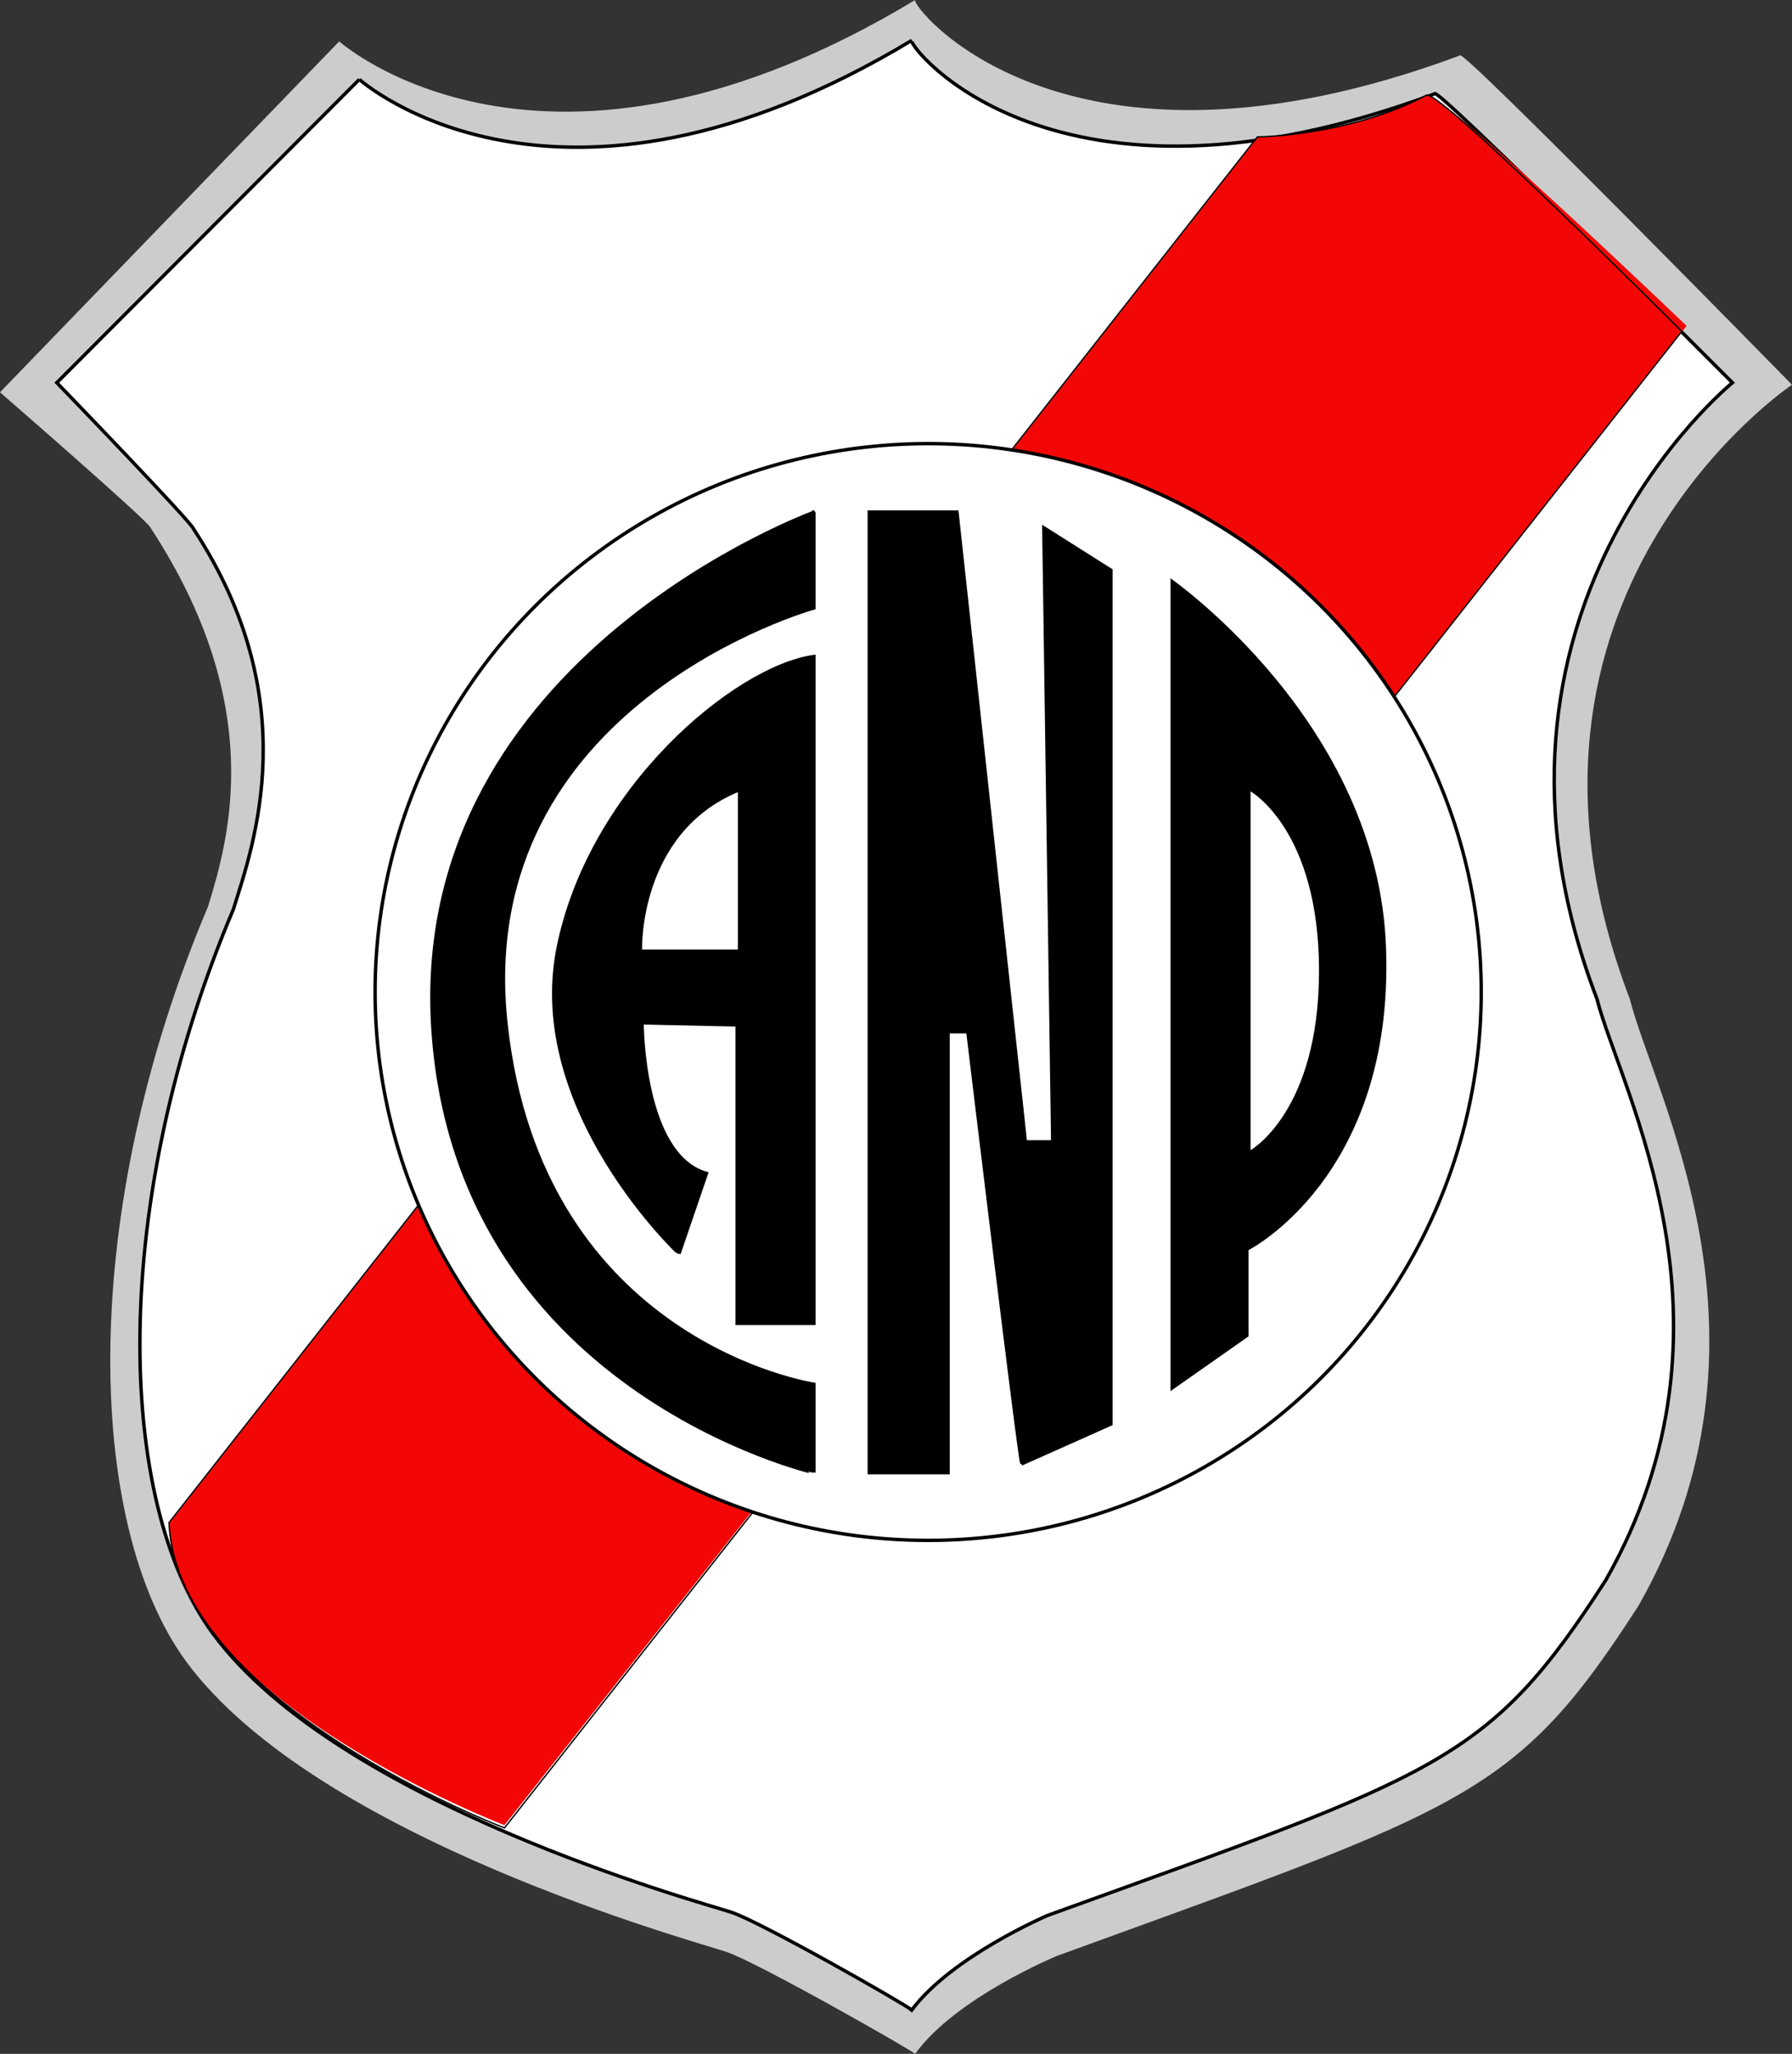 <svg height="300" width="261.8" xmlns="http://www.w3.org/2000/svg"><rect width="100%" height="100%" fill="#333333" stroke="none"/><clipPath id="a"><path d="M0 0h261.8v300H0z"/></clipPath><path clip-path="url(#a)" d="M49.5 6s29.8 26.8 84.2-6c-.8.7 21.6 29.7 79.6 8.1 0-1.4 48.5 48.1 48.5 48.1s-46.2 30.9-23.7 89.7c3.5 14 23.5 49.5 1.3 88.6-18 28-25.1 29.4-85 51.2 0 0-14.8 6.1-20.7 14.3-.8-.7-23.1-13.4-27.6-14.9-4.4-1.5-59.8-16.5-78.9-42.4-14.8-20.2-15.8-65.5 3.2-110.3 3-9.8 8.7-29.2-8.4-55.3 0-.7-22-19.8-22-19.8L49.6 6z" fill="#ccc"/><path clip-path="url(#a)" d="M52.5 11.6s28.6 25.7 80.7-5.7c-.7.7 20.7 28.5 76.4 7.8 0-1.4 43.5 42.2 43.5 42.2s-41.4 33.5-19.8 90c3.4 13.3 22.6 47.4 1.3 84.9-17.2 26.7-24.1 28.2-81.6 49 0 0-14 6-19.8 13.8-.7-.7-22.1-12.9-26.4-14.3-4.3-1.4-57.4-15.8-75.7-40.7-14.2-19.3-15.2-62.8 3-105.8 2.9-9.3 10.6-30.5-5.8-55.5 0-.7-20-21.4-20-21.4l44.2-44.3z" fill="#fff"/><path clip-path="url(#a)" d="M52.5 11.6s28.6 25.7 80.7-5.7c-.7.7 20.7 28.5 76.4 7.8 0-1.4 43.5 42.2 43.5 42.2s-41.4 33.5-19.8 90c3.4 13.3 22.6 47.4 1.3 84.9-17.2 26.7-24.1 28.2-81.6 49 0 0-14 6-19.8 13.8-.7-.7-22.1-12.9-26.4-14.3-4.3-1.4-57.4-15.8-75.7-40.7-14.2-19.3-15.2-62.8 3-105.8 2.9-9.3 10.6-30.5-5.8-55.5 0-.7-20-21.4-20-21.4l44.2-44.3z" fill="none" stroke="#000" stroke-width=".5"/><path clip-path="url(#a)" d="M24.8 222.4L183.8 20s13.3-.1 24.6-6.1c2-.8 38 33.7 38 33.7l-172.7 219s-48.5-18.5-49-44" fill="#f20706"/><path clip-path="url(#a)" d="M24.7 222.4L183.7 20s13.4-.1 24.7-6.1c2-.8 37.3 34.5 37.3 34.5L73.7 267s-47.8-18.2-49-44.5z" fill="none" stroke="#000" stroke-width=".2"/><path clip-path="url(#a)" d="M216.4 145c0 44.2-36.2 80-80.8 80s-80.9-35.8-80.9-80c0-44.3 36.2-80.1 80.9-80.1a80.4 80.4 0 0 1 80.8 80" fill="#fff"/><ellipse clip-path="url(#a)" cx="135.6" cy="144.9" fill="none" rx="80.8" ry="80.1" stroke="#000" stroke-width=".5"/><path clip-path="url(#a)" d="M118.9 74.8v14s-50 13.9-45 60.6c5 46.8 45 52.8 45 52.8v12.9S66.1 203 63.2 149.4C60.4 96 119 74.8 119 74.8"/><path clip-path="url(#a)" d="M118.9 74.8v14s-50 13.9-45 60.6c5 46.8 45 52.8 45 52.8v12.9S66.1 203 63.2 149.4C60.4 96 119 74.8 119 74.8z" fill="none" stroke="#000" stroke-width=".5"/><path clip-path="url(#a)" d="M118.9 95.9v97.4h-11.2v-43.6l-13.9-.3s0 19.3 9.4 22l-4 11.7S77 162.3 81.5 138.7c4.6-23.5 26-41.2 37.4-42.8"/><path clip-path="url(#a)" d="M118.9 95.9v97.4h-11.2v-43.6l-13.9-.3s0 19.3 9.4 22l-4 11.7S77 162.3 81.5 138.7c4.6-23.5 26-41.2 37.4-42.8z" fill="none" stroke="#000" stroke-width=".5"/><path clip-path="url(#a)" d="M107.8 115.7v23h-14s-.5-16.9 14-23" fill="#fff"/><path clip-path="url(#a)" d="M171 84.4v118.8l11.4-8v-12.6s21.2-10.7 20.1-43.9c-1-33.2-31.6-54.3-31.6-54.3"/><path clip-path="url(#a)" d="M182.7 115.7V168s10-5.6 10-26.2-10-26.2-10-26.2" fill="#fff"/><path clip-path="url(#a)" d="M127 74.8v140.3h11.5v-64.4h2.9s7.6 63.1 7.9 63.1l13-5.8V83.3l-9.8-6.2 1.3 89.7h-4l-10-92H127z"/><path clip-path="url(#a)" d="M127 74.8v140.3h11.5v-64.4h2.9s7.6 63.1 7.9 63.1l13-5.8V83.3l-9.8-6.2 1.3 89.7h-4l-10-92H127z" fill="none" stroke="#000" stroke-width=".5"/></svg>